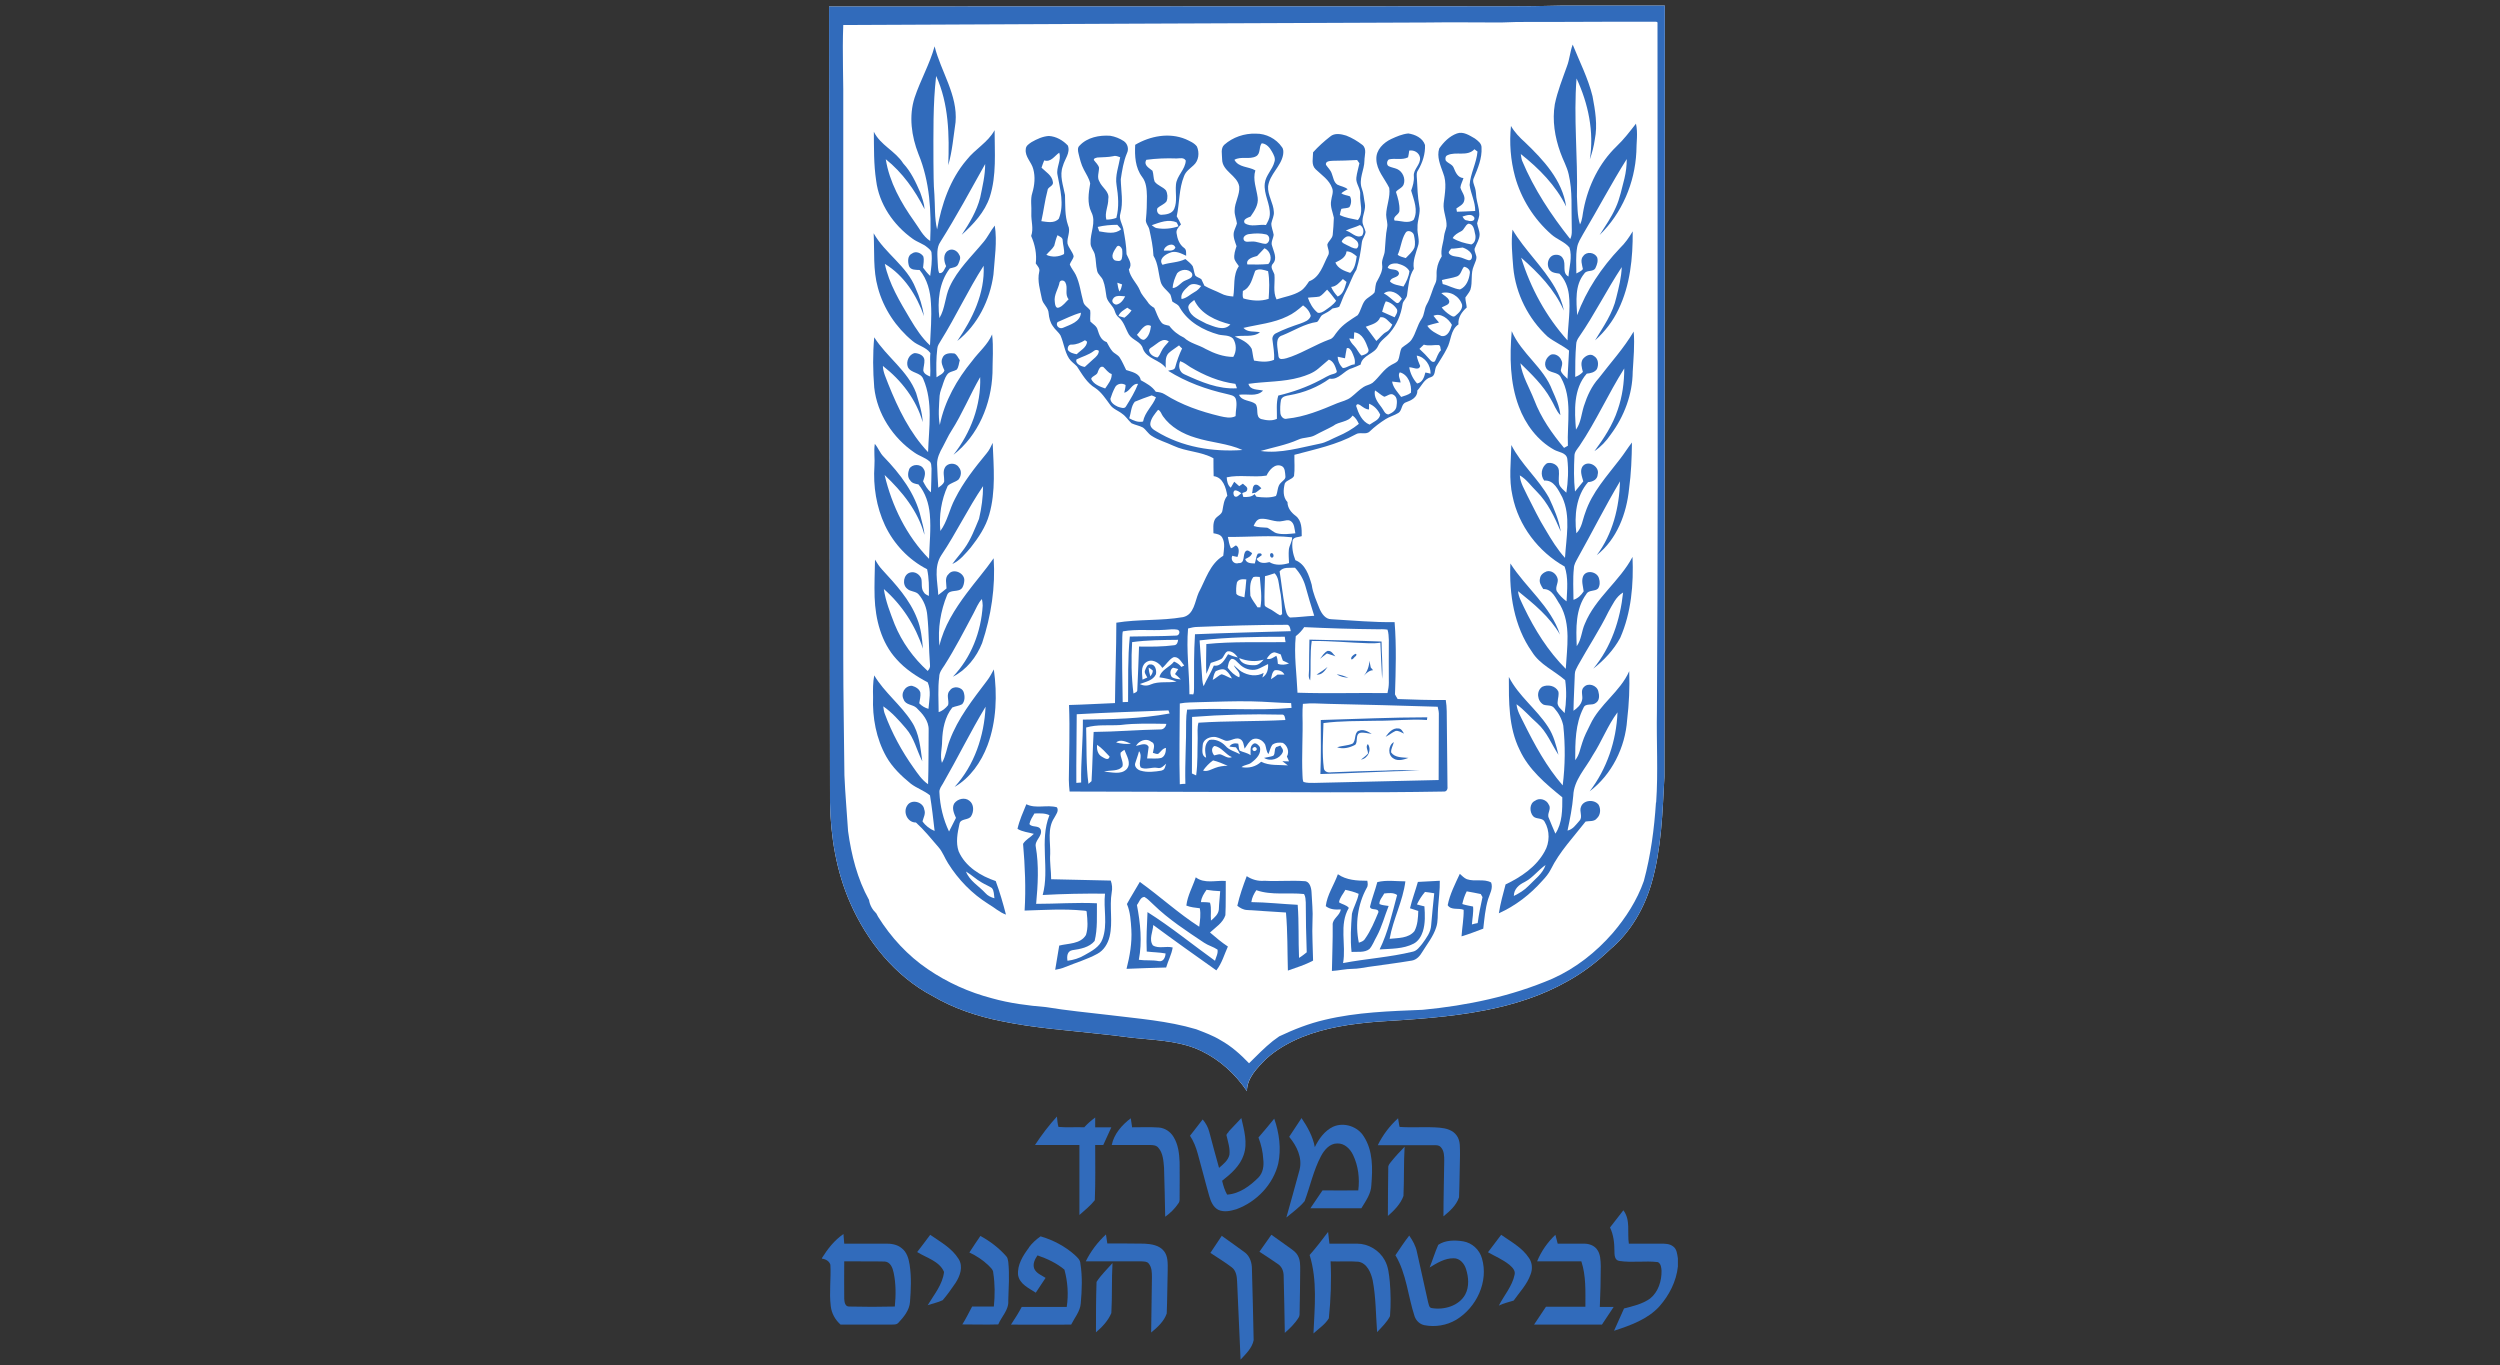 <?xml version="1.0" encoding="UTF-8"?> <svg xmlns="http://www.w3.org/2000/svg" id="Layer_1" viewBox="0 0 130 71"><rect x="0" y="0" width="130" height="71" fill="#333333" stroke="none"/><defs><style>.cls-1{fill:#fff;}.cls-2{fill:#316bbb;}</style></defs><path class="cls-1" d="M86.57,.29V1.31c-.01,13.03-.01,26.06-.02,39.09-.1,1.85-.15,3.74-.67,5.53-.38,1.31-1.09,2.54-2.13,3.42-.68,.65-1.43,1.23-2.25,1.68-1.32,.75-2.78,1.21-4.25,1.5-1.87,.37-3.77,.48-5.66,.6-1.32,.11-2.65,.3-3.89,.8-.68,.28-1.34,.65-1.88,1.15-.45,.46-.97,.97-.98,1.66-.59-.88-1.41-1.63-2.37-2.09-.97-.47-2.06-.54-3.11-.64-.65-.05-1.28-.16-1.92-.22-1.81-.21-3.63-.32-5.41-.7-1.24-.25-2.45-.66-3.54-1.3-1.95-1.03-3.4-2.84-4.28-4.84-.72-1.64-1.02-3.44-1.05-5.22-.02-13.8-.03-27.59-.05-41.39,10.71,0,21.42-.01,32.13-.01,2,0,4,.02,6.01-.04h5.32Z"></path><g><path class="cls-2" d="M81.25,.29c-2.01,.06-4.01,.03-6.01,.04-10.71,0-21.42,.01-32.13,.01,.02,13.8,.03,27.59,.05,41.39,.03,1.78,.33,3.58,1.05,5.22,.88,2,2.33,3.81,4.28,4.84,1.09,.64,2.3,1.05,3.54,1.3,1.78,.38,3.6,.49,5.41,.7,.64,.06,1.27,.17,1.92,.22,1.05,.1,2.14,.17,3.11,.64,.96,.46,1.78,1.21,2.37,2.09,0-.69,.53-1.2,.98-1.66,.54-.5,1.2-.87,1.88-1.15,1.24-.5,2.57-.69,3.89-.8,1.89-.12,3.79-.23,5.66-.6,1.47-.29,2.93-.75,4.25-1.5,.82-.45,1.57-1.03,2.25-1.68,1.04-.88,1.75-2.11,2.13-3.42,.52-1.79,.57-3.68,.67-5.53,.01-13.03,.01-26.06,.02-39.09V.29h-5.32Zm4.86,41.44c-.09,1.37-.27,2.75-.63,4.08-.35,1-.93,1.9-1.61,2.7-.87,1-1.93,1.84-3.14,2.38-2.14,.92-4.44,1.4-6.75,1.62-1.7,.07-3.42,.12-5.09,.52-.82,.19-1.61,.5-2.37,.86-.11,.08-.22,.16-.33,.24-.44,.35-.84,.77-1.24,1.16-.44-.46-.92-.89-1.48-1.2-.39-.24-.83-.4-1.27-.57-1.48-.44-3.02-.55-4.54-.74-1.09-.13-2.18-.23-3.26-.41-.95-.08-1.9-.2-2.82-.46-1.19-.31-2.32-.82-3.33-1.51-1.05-.71-1.92-1.66-2.59-2.73-.03-.06-.06-.11-.09-.17-.2-.19-.34-.43-.38-.7-.61-1.1-.92-2.34-1.09-3.58-.06-.96-.15-1.93-.19-2.9-.02-2.07-.06-4.15-.06-6.23,0-9.45,0-18.89,0-28.34,.02-1.48-.06-2.97,0-4.45,10.12-.05,20.24-.09,30.36-.13,1.28-.02,2.56,0,3.84,0,1.01-.05,2.03-.02,3.05-.03,1.64-.01,3.27-.01,4.91-.01,.07,0,.21-.02,.18,.1,.01,8.01,0,16.02,.01,24.03,0,3.91-.02,7.82-.04,11.72-.03,1.58,.07,3.17-.04,4.75Z"></path><path class="cls-2" d="M84.01,10.81c-.22,.5-.54,.95-.83,1.41,1.16-1.13,1.83-2.7,1.91-4.31,0-.49,.09-.99-.02-1.48-.32,.41-.63,.82-1.01,1.18-.9,.87-1.47,2.04-1.71,3.26-.06,.27-.06,.56-.19,.8-.15-.47-.13-.98-.16-1.46,.05-2.05-.18-4.09-.02-6.13,.61,1.3,.92,2.78,.69,4.21,.12-.34,.21-.69,.26-1.04,.15-.75,.02-1.51-.12-2.25-.23-.93-.67-1.79-1.03-2.68-.14,.37-.16,.77-.3,1.13-.23,.65-.49,1.29-.63,1.97-.14,.84,0,1.71,.29,2.51,.13,.38,.34,.73,.43,1.13,.21,.88,.13,1.8,.16,2.7,0,.23,.03,.46-.08,.67-.99-1.25-1.88-2.59-2.5-4.07-.04-.11-.05-.23-.07-.35,.95,.75,1.82,1.63,2.36,2.73-.2-1.37-1.18-2.42-2.14-3.34-.28-.25-.54-.52-.73-.85-.09,.88-.02,1.78,.21,2.63,.32,1.16,.99,2.22,1.89,3.01,.29,.26,.69,.38,.94,.68,.16,.49-.01,1.01-.05,1.51-.36-.19-.1-.65-.29-.94-.09-.19-.34-.23-.52-.16-.33,.15-.36,.71-.02,.87,.11,.05,.24,.06,.36,.08,.28,.29,.44,.68,.49,1.08,.1,.8-.05,1.6-.07,2.39-1.11-1.23-1.92-2.72-2.41-4.3,.89,.78,1.74,1.65,2.22,2.75-.08-.42-.25-.82-.46-1.19-.62-1.09-1.57-1.94-2.21-3.02-.08,.66-.01,1.32,.04,1.98,.13,1.36,.78,2.65,1.78,3.58,.35,.28,.77,.45,1.12,.73-.02,.49-.06,.98-.08,1.47-.13-.14-.31-.26-.35-.44,.03-.17,.13-.36,.03-.53-.08-.21-.32-.36-.54-.29-.24,.13-.39,.45-.25,.7,.17,.29,.63,.17,.77,.5,.61,1.08,.31,2.36,.36,3.54-.07,.04-.13,.07-.2,.11-.63-.75-1.2-1.57-1.55-2.49-.25-.64-.62-1.23-.72-1.91,.58,.57,1.18,1.14,1.58,1.86,.17,.27,.27,.6,.5,.84-.04-.46-.24-.88-.42-1.29-.44-1.19-1.61-1.91-2.11-3.08-.11,1.31-.1,2.68,.37,3.92,.34,.92,.97,1.77,1.84,2.25,.23,.13,.63,.14,.68,.47,.07,.58,.04,1.18-.05,1.76-.13-.13-.3-.25-.37-.43-.06-.24,.01-.49-.02-.74-.03-.28-.37-.44-.62-.36-.29,.2-.36,.62-.14,.9,.51-.04,.73,.49,.94,.87,.45,.99,.2,2.11,.14,3.15-.4-.44-.71-.95-1.01-1.46-.35-.56-.63-1.16-.93-1.74-.16-.35-.39-.7-.41-1.09,.35,.2,.59,.56,.88,.84,.58,.58,.93,1.34,1.25,2.08-.1-.61-.35-1.19-.61-1.75-.55-.99-1.45-1.74-1.96-2.75-.02,.88-.14,1.78,.06,2.65,.31,1.54,1.34,2.9,2.71,3.67,.2,.57,.13,1.21,.1,1.81-.2-.15-.37-.32-.51-.53-.1-.23,.13-.47,.03-.7-.08-.22-.31-.39-.55-.33-.16,.06-.33,.18-.35,.37-.06,.2,.06,.38,.17,.55,.48-.01,.65,.5,.88,.83,.57,1.01,.35,2.22,.29,3.32-.92-.92-1.62-2.04-2.18-3.21-.12-.27-.28-.53-.3-.83,.82,.66,1.65,1.34,2.18,2.26-.48-1.47-1.77-2.43-2.58-3.7-.07,1.59,.19,3.27,1.12,4.59,.41,.67,1.16,.98,1.73,1.48,.08,.57,.06,1.15-.03,1.71-.14-.18-.42-.34-.36-.61,.01-.17,.08-.35,.03-.52-.15-.3-.55-.37-.83-.24-.33,.22-.27,.74,.06,.93,.18,.07,.42,0,.56,.18,.23,.26,.4,.57,.47,.91,.11,1.03,.1,2.08-.03,3.11-.84-.97-1.46-2.11-2.03-3.26-.15-.31-.34-.61-.37-.96,.4,.29,.71,.67,1.08,.99,.5,.45,.74,1.09,1.1,1.64-.12-.5-.25-1.01-.54-1.45-.6-.93-1.53-1.6-2.04-2.6,0,1.27-.02,2.62,.56,3.79,.47,1.03,1.36,1.77,2.22,2.47,0,.64,.01,1.33-.36,1.89-.12-.27-.23-.54-.34-.81-.12-.23,.15-.47,0-.69-.11-.27-.48-.39-.72-.21-.3,.14-.29,.58-.1,.8,.16,.18,.48,.06,.6,.29,.28,.47,.27,1.09,0,1.55-.44,.8-1.23,1.33-2.03,1.71-.13,.49-.27,.99-.35,1.5,.87-.39,1.63-.98,2.26-1.69,.17-.18,.33-.37,.44-.59,.46-.93,1.18-1.68,1.81-2.49,.19-.04,.45,.02,.59-.17,.19-.17,.21-.48,.09-.7-.22-.3-.8-.26-.92,.11-.1,.23,.11,.52-.08,.72-.18,.2-.34,.45-.62,.51,.13-.6,.25-1.21,.3-1.82,.03-.81,.64-1.41,1.01-2.09,.47-.72,.77-1.54,1.29-2.24-.06,1.48-.55,2.94-1.45,4.11,1.15-.87,1.85-2.28,1.95-3.71,.1-.84,.14-1.69,.11-2.54-.47,1.07-1.54,1.72-2.03,2.78-.15,.3-.31,.61-.41,.93-.11,.31-.15,.65-.37,.92,0-.92,0-1.89,.43-2.72,.1-.27,.45-.1,.63-.25,.22-.13,.2-.41,.14-.62-.08-.31-.53-.46-.75-.21-.2,.19-.02,.47-.1,.7-.06,.23-.25,.4-.44,.53,.01-.63,.05-1.27,.07-1.91,0-.16,.09-.3,.16-.44,.52-.94,1.12-1.84,1.59-2.8,.21-.36,.38-.78,.76-1-.15,1.42-.62,2.85-1.55,3.96,.56-.44,1.06-.97,1.4-1.6,.58-1.32,.7-2.79,.64-4.21-.67,1.27-1.93,2.13-2.48,3.48-.17,.37-.17,.81-.42,1.16-.04-.92-.07-1.94,.5-2.71,.12-.23,.45-.12,.61-.29,.1-.15,.1-.35,.05-.51-.08-.36-.67-.49-.83-.12-.1,.25,0,.52,.03,.78-.13,.2-.3,.37-.53,.44,0-.54-.04-1.09,.02-1.63,0-.2,.11-.37,.2-.54,.74-1.32,1.42-2.68,2.2-3.99-.04,1.36-.38,2.74-1.21,3.84,1.05-.83,1.55-2.16,1.68-3.45,.11-.8,.14-1.6,.15-2.41-.22,.28-.4,.58-.62,.86-.68,.89-1.46,1.73-1.81,2.8-.14,.36-.17,.78-.46,1.06-.11-.91-.02-1.94,.61-2.66,.24-.01,.49-.14,.5-.4,.11-.39-.44-.74-.74-.47-.23,.22-.08,.57-.01,.83-.14,.18-.28,.35-.43,.53-.07-.62-.06-1.24-.03-1.86,0-.2,.15-.35,.26-.51,.87-1.29,1.5-2.72,2.33-4.03,0,.73-.1,1.46-.34,2.15-.26,.79-.72,1.49-1.21,2.15,.34-.23,.62-.53,.85-.87,.7-.94,1.13-2.09,1.14-3.26,.04-.7,.11-1.4,.05-2.09-.51,.87-1.2,1.62-1.81,2.42-.38,.42-.61,.93-.78,1.46-.13,.41-.15,.86-.41,1.22-.08-.98-.14-2.12,.56-2.91,.19-.02,.41-.06,.53-.24,.1-.23,.08-.54-.16-.68-.19-.15-.45,0-.58,.17-.12,.2-.05,.44,.01,.66-.11,.12-.25,.21-.4,.26,0-.56,0-1.13,.05-1.69,0-.14,.07-.28,.15-.39,.81-1.17,1.44-2.45,2.22-3.63-.02,.53-.15,1.05-.28,1.57-.18,.83-.68,1.53-1.11,2.24,.51-.45,.93-1,1.22-1.61,.61-1.26,.75-2.68,.74-4.06-.19,.32-.4,.62-.66,.87-.96,1.01-1.75,2.19-2.23,3.49-.04-.72-.13-1.56,.37-2.16,.13-.22,.49-.06,.59-.31,.08-.17,.14-.36,.08-.54-.13-.25-.53-.32-.71-.08-.19,.19-.07,.47-.03,.69-.08,.12-.23,.16-.34,.23,0-.45-.04-.91,.04-1.36,.04-.25,.19-.47,.31-.69,.77-1.29,1.47-2.63,2.27-3.9,0,.34-.04,.68-.12,1.01-.14,.51-.23,1.04-.46,1.53Zm-4.52,35.25c-.22,.23-.49,.39-.77,.53,0-.36,.27-.59,.57-.73,.42-.22,.7-.62,1.08-.88-.15,.46-.56,.74-.88,1.08Z"></path><path class="cls-2" d="M51.79,45.82c-.8-.27-1.59-.75-1.94-1.55-.16-.46-.06-.96,.04-1.42,.05-.31,.47-.18,.61-.41,.15-.24,.15-.62-.09-.8-.24-.2-.62-.1-.79,.14-.14,.24-.01,.52,.09,.75-.12,.24-.24,.48-.36,.71-.3-.63-.47-1.33-.5-2.03-.02-.18,.1-.32,.18-.46,.76-1.32,1.43-2.69,2.22-4-.07,1.52-.58,3.04-1.61,4.17,.81-.47,1.38-1.29,1.71-2.16,.47-1.25,.51-2.64,.33-3.95-.11,.2-.21,.4-.35,.58-.74,.98-1.52,1.96-1.95,3.12-.15,.38-.19,.8-.4,1.16-.11-.38,.01-.76,.01-1.13,.02-.62,.14-1.26,.53-1.75,.16-.07,.35-.08,.51-.17,.15-.16,.15-.42,.08-.63-.1-.28-.55-.35-.72-.08-.21,.21-.02,.52-.09,.76-.13,.16-.29,.3-.49,.36,0-.61-.05-1.23,.03-1.84,0-.22,.15-.41,.27-.59,.56-.88,1.03-1.8,1.52-2.72,.13-.24,.23-.52,.43-.73,.02,.11,.04,.23,.04,.34-.08,1.36-.6,2.71-1.55,3.7,.71-.36,1.23-1.02,1.52-1.75,.47-1.41,.7-2.92,.6-4.41-.44,.63-.95,1.21-1.41,1.83-.61,.82-1.18,1.71-1.41,2.72-.09-.9,.06-1.81,.4-2.64,.13-.33,.61-.1,.79-.38,.06-.1,.09-.22,.1-.33,.07-.41-.55-.71-.81-.38-.22,.19-.11,.5-.11,.75-.14,.12-.29,.23-.43,.34-.03-.68-.25-1.45,.16-2.07,.78-1.16,1.38-2.43,2.17-3.59,0,.57-.08,1.14-.21,1.7-.22,.52-.42,1.07-.76,1.54-.2,.28-.43,.53-.63,.81,.4-.18,.68-.54,.96-.86,.4-.51,.78-1.07,.96-1.71,.35-1.21,.23-2.49,.18-3.73-.09,.19-.18,.39-.32,.55-.61,.74-1.21,1.5-1.64,2.36-.29,.54-.39,1.17-.76,1.67-.08-.8,.05-1.61,.38-2.34,.15-.16,.39-.19,.56-.33,.15-.18,.18-.46,.02-.64-.15-.25-.58-.25-.72,.01-.13,.22-.03,.48-.04,.72-.04,.16-.19,.24-.31,.33-.02-.4-.05-.81-.06-1.21-.01-.33,.14-.64,.3-.92,.15-.27,.27-.56,.44-.82,.57-.89,.97-1.88,1.5-2.8,.05,1.46-.49,2.9-1.39,4.04,1.29-1,1.97-2.64,2.03-4.25,0-.67,.06-1.34-.02-2.01-.23,.54-.69,.91-1.03,1.37-.8,.97-1.44,2.1-1.69,3.34-.09-.5-.04-1.01-.01-1.52,.02-.23,.13-.44,.19-.66,.07-.19,.13-.4,.29-.53,.13-.08,.28-.09,.41-.17,.11-.14,.11-.33,.16-.49-.09-.12-.14-.28-.28-.35-.22-.03-.53-.02-.62,.23-.11,.22,.01,.44,.1,.65-.05,.19-.27,.25-.41,.36-.02-.5-.02-1,.04-1.49,.01-.15,.1-.28,.18-.41,.79-1.27,1.42-2.64,2.23-3.9,.07,1.43-.58,2.76-1.37,3.91,1.06-.83,1.7-2.13,1.88-3.45,.06-.85,.2-1.7,.07-2.55-.22,.27-.36,.59-.59,.86-.62,.75-1.35,1.43-1.76,2.33-.24,.52-.23,1.13-.53,1.62-.11-.88-.02-1.85,.54-2.58,.15-.05,.37-.05,.44-.23,.06-.15,.16-.33,.05-.48-.1-.22-.37-.36-.59-.21-.26,.17-.21,.55-.09,.8-.09,.14-.15,.4-.36,.36-.08-.18-.06-.39-.08-.58-.01-.35-.07-.74,.14-1.04,.83-1.32,1.57-2.69,2.33-4.05,0,.59-.14,1.17-.26,1.75-.18,.7-.56,1.33-.96,1.93,.61-.55,1.2-1.18,1.46-1.97,.36-1.12,.25-2.32,.25-3.47-.34,.63-1.01,.98-1.45,1.54-.87,1.02-1.31,2.32-1.54,3.62-.14-.59-.1-1.21-.14-1.81-.05-.56-.04-1.13-.05-1.69,0-1.5-.03-3,.14-4.48,.66,1.45,.69,3.08,.63,4.64,.21-.73,.27-1.49,.38-2.24,.12-1.41-.76-2.62-1.09-3.94-.25,.92-.74,1.76-1.04,2.67-.31,.96-.16,2.01,.2,2.93,.59,1.43,.68,3,.61,4.52-.38-.24-.57-.67-.83-1.02-.69-.97-1.29-2.04-1.48-3.23,.87,.69,1.52,1.62,2.02,2.6-.02-.3-.13-.59-.23-.88-.23-.53-.48-1.07-.88-1.5-.41-.65-1.19-.95-1.53-1.65,.01,.84-.01,1.69,.12,2.54,.15,1.22,.9,2.31,1.89,3.02,.24,.18,.55,.26,.78,.46,.09,.08,.21,.16,.21,.29,.04,.4-.02,.8-.07,1.19-.14-.13-.26-.28-.37-.43,.01-.19,.07-.4,.01-.59-.12-.18-.39-.29-.58-.15-.25,.11-.23,.44-.16,.66,.09,.21,.35,.19,.55,.2,.4,.48,.56,1.11,.59,1.73,.05,.73-.02,1.46-.05,2.19-.42-.39-.74-.88-1.03-1.37-.54-.91-1.1-1.83-1.32-2.87,1,.6,1.66,1.64,2.04,2.72-.08-.5-.23-1-.44-1.46-.45-1.15-1.59-1.8-2.18-2.85,.05,.95-.04,1.91,.22,2.83,.29,1.08,.94,2.06,1.8,2.77,.29,.25,.7,.31,.93,.63-.04,.41,.02,.82-.01,1.22-.15-.06-.33-.14-.36-.32,.01-.18,.07-.35,.06-.54-.02-.24-.29-.35-.5-.36-.31,.06-.47,.45-.36,.73,.16,.33,.67,.26,.8,.62,.52,1.2,.29,2.54,.25,3.8-.95-1-1.56-2.27-2.07-3.54-.11-.31-.27-.6-.28-.94,.96,.74,1.74,1.75,2.07,2.92-.02-.52-.2-1.01-.34-1.51-.43-1.16-1.53-1.87-2.18-2.9-.08,.87-.07,1.74,0,2.61,.15,1.37,.97,2.62,2.1,3.39,.24,.17,.54,.25,.76,.44,.13,.09,.1,.26,.12,.39,0,.41-.02,.82-.03,1.23-.19-.15-.3-.36-.41-.57,.07-.21,.17-.46,.02-.66-.15-.26-.6-.25-.74,.02-.07,.19-.1,.43,.05,.59,.09,.15,.27,.18,.43,.21,.36,.43,.54,.99,.59,1.55,.07,.77-.02,1.54-.04,2.32-1.17-1.19-1.93-2.75-2.31-4.36,.91,.86,1.74,1.88,2.07,3.11-.01-.31-.12-.61-.19-.92-.28-1.22-1.07-2.25-1.93-3.14-.2-.2-.28-.46-.46-.67-.06,.38,.01,.77-.02,1.15-.07,1.05,.1,2.13,.55,3.09,.46,.97,1.23,1.79,2.19,2.28,.1,.46,.1,.93,.09,1.39-.09-.05-.21-.09-.26-.19-.16-.2-.08-.47-.13-.7-.08-.23-.33-.4-.58-.33-.35,.09-.43,.63-.16,.84,.17,.17,.45,.12,.6,.3,.26,.3,.42,.7,.45,1.1,.09,.85,.07,1.71,.14,2.57,.02,.12-.04,.22-.12,.31-.74-.67-1.34-1.5-1.72-2.43-.23-.6-.47-1.2-.56-1.83,.94,.82,1.65,1.91,2.03,3.1-.04-.53-.1-1.07-.3-1.56-.38-.99-1.11-1.78-1.82-2.55-.15-.16-.26-.34-.37-.52-.01,.65-.04,1.3-.02,1.95,.04,1.15,.34,2.36,1.14,3.23,.45,.51,1.03,.89,1.62,1.2,.19,.43,.08,.92,.04,1.38-.18-.05-.35-.15-.48-.29,.03-.18,.08-.36,.06-.55-.05-.2-.26-.31-.44-.36-.36-.01-.6,.4-.43,.71,.1,.3,.47,.25,.67,.44,.31,.3,.64,.67,.63,1.14-.01,.94,0,1.89-.03,2.83-.32-.22-.53-.54-.75-.85-.62-.87-1.13-1.81-1.5-2.81-.05-.12-.06-.26-.08-.39,.45,.31,.82,.73,1.18,1.15,.43,.49,.56,1.14,.85,1.71-.1-.7-.15-1.46-.56-2.07-.56-.87-1.41-1.51-1.94-2.4-.07,.37-.07,.75-.06,1.13-.04,1.06,.16,2.16,.69,3.1,.31,.55,.78,1,1.27,1.4,.31,.24,.7,.36,1,.61,.1,.61,.17,1.23,.24,1.85-.25-.1-.48-.28-.63-.5,.05-.2,.18-.4,.09-.62-.05-.39-.66-.56-.88-.21-.24,.35,.01,.9,.45,.89,.43,.39,.79,.84,1.17,1.28,.22,.25,.32,.56,.5,.84,.53,.85,1.25,1.59,2.1,2.12,.31,.18,.57,.43,.91,.55-.15-.58-.32-1.17-.53-1.74Zm-.55,.62c-.34-.37-.82-.63-1.01-1.12,.29,.17,.53,.41,.82,.57,.18,.11,.37,.18,.53,.29,.12,.15,.1,.35,.13,.53-.18-.05-.35-.13-.47-.27Z"></path><path class="cls-2" d="M76.94,12.21c0-.21-.1-.4-.13-.6,.04-.17,.13-.34,.11-.52-.01-.28-.11-.54-.15-.82-.02-.17-.02-.34-.07-.5-.05-.17-.15-.35-.06-.52,.21-.5,.43-1.02,.4-1.57,.01-.22-.19-.36-.35-.48-.28-.16-.6-.38-.93-.26-.39,.14-.69,.45-.92,.78-.14,.43,.06,.87,.2,1.27,.21,.51,.09,1.07,.03,1.59-.04,.41,.17,.78,.15,1.18-.03,.18-.11,.34-.13,.52-.03,.35-.19,.69-.12,1.05-.12,.2-.22,.42-.25,.66-.05,.24,.03,.51-.08,.74-.18,.36-.25,.76-.45,1.1-.14,.24-.11,.53-.27,.76-.23,.33-.29,.73-.51,1.06-.13,.2-.35,.29-.52,.44-.12,.21-.09,.47-.21,.68-.09,.1-.22,.14-.32,.2-.41,.22-.64,.65-.99,.94-.14,.1-.32,.12-.46,.21-.24,.15-.43,.36-.65,.53-.21,.17-.48,.22-.73,.32-.83,.35-1.69,.71-2.6,.8-.18,.06-.33-.11-.35-.28-.02-.23-.01-.47,.03-.69,.06-.2,.29-.22,.45-.25,.75-.13,1.47-.42,2.08-.86,.49,.08,.74-.43,1.16-.54,.15-.06,.31-.12,.45-.19,.09-.51,.73-.54,.91-.97,.13-.31,.44-.45,.63-.71,.35-.41,.56-.92,.64-1.45,.02-.2,.23-.31,.24-.51,.07-.46,.09-.94,.35-1.34-.07-.41,.1-.79,.21-1.17,.12-.32-.05-.65-.02-.97-.02-.39,.18-.77,.09-1.15-.08-.46-.1-.92-.12-1.38-.01-.16-.04-.33,.06-.46,.23-.39,.38-.85,.36-1.31-.12-.37-.52-.55-.87-.6-.31,.03-.61,.16-.89,.29-.4,.19-.79,.56-.77,1.05,.01,.57,.43,1,.67,1.49,.07,.47-.15,.93-.16,1.4,0,.22,.1,.44,.05,.66-.08,.39-.08,.8-.12,1.2-.01,.25-.18,.47-.14,.73,.05,.3-.11,.58-.25,.84-.12,.18-.09,.4-.14,.6-.14,.19-.38,.26-.52,.45-.16,.23-.2,.52-.36,.74-.37,.24-.76,.47-1.04,.83-.14,.15-.22,.39-.45,.44-.67,.25-1.28,.63-1.95,.88-.17,.06-.35,.13-.53,.13-.2-.01-.14-.25-.18-.39-.03-.28-.14-.74,.23-.84,.6-.24,1.16-.61,1.81-.7,.13-.11,.15-.3,.3-.38,.17-.09,.35-.18,.5-.32,.11-.03,.24-.03,.35-.09,.12-.25,.2-.53,.34-.78,.2-.37,.32-.78,.55-1.14,.15-.47,.23-.96,.29-1.45,.03-.18,.17-.33,.19-.52-.04-.2-.18-.38-.16-.59,.01-.3,.18-.59,.12-.89-.05-.25-.06-.52-.15-.76-.19-.5,.13-.98,.13-1.47,0-.27,.14-.6-.1-.81-.26-.2-.54-.37-.85-.49-.26-.08-.6-.15-.83,.05-.32,.25-.62,.52-.89,.82,0,.29-.11,.65,.13,.88,.31,.3,.71,.55,.86,.98,.09,.22-.03,.44-.05,.65-.06,.31,.08,.59,.14,.89-.01,.3-.03,.6-.06,.9-.03,.2-.23,.32-.28,.5,.01,.19,.15,.4,.03,.58-.25,.48-.41,1.12-.98,1.33-.12,.18-.25,.38-.44,.5-.38,.24-.83,.3-1.25,.44-.2-.4-.07-.86-.11-1.29-.05-.19-.26-.39-.07-.58,.23-.27,.03-.61-.05-.91-.08-.2,.06-.38,.08-.58-.03-.2-.13-.4-.12-.6,.04-.2,.15-.39,.13-.59-.02-.46-.33-.87-.3-1.33,.08-.63,.67-1.03,.78-1.64,.02-.13,.03-.29-.06-.4-.3-.44-.83-.71-1.36-.7-.59-.02-1.19,.18-1.64,.58-.2,.19-.11,.5-.11,.75,0,.63,.79,.83,.89,1.42,.04,.43-.24,.82-.24,1.25-.01,.23,.09,.44,.12,.67-.04,.15-.12,.29-.16,.45-.05,.25,.06,.5,.14,.73-.07,.22-.15,.44-.11,.67,.05,.14,.15,.25,.23,.37-.32,.47-.2,1.06-.29,1.58-.22-.02-.44-.05-.64-.16-.28-.14-.58-.24-.86-.4-.06-.11-.1-.23-.16-.34-.1-.08-.24-.1-.32-.2-.06-.15-.07-.32-.13-.48-.1-.15-.25-.25-.38-.37-.37,.19-.8,.17-1.19,.3-.22-.29,.13-.53,.37-.62,.3-.14,.6,.03,.86,.15-.01-.14,.03-.32-.11-.41-.25-.18-.35-.48-.39-.77-.03-.18,.12-.32,.23-.45-.06-.14-.14-.28-.22-.42,.15-.7,.11-1.43,.38-2.09,.09-.25,.31-.39,.49-.56,.28-.24,.32-.66,.18-.98-.14-.19-.37-.28-.58-.38-.86-.36-1.85-.17-2.63,.29-.03,.58,0,1.19,.36,1.67,.22,.28,.24,.65,.25,1,0,.4-.01,.8-.05,1.19-.04,.2,.12,.35,.17,.52,.1,.46,.2,.92,.22,1.39,.25,.41,.25,.89,.37,1.34,.07,.29,.34,.45,.51,.68,.05,.12,.06,.24,.1,.36,.13,.1,.32,.15,.39,.32,.43,.74,1.22,1.18,2.02,1.4,.24,.06,.55,.01,.75,.21,.18,.28,.19,.66,.01,.95-.51,0-.99-.18-1.43-.41-.37-.22-.81-.29-1.13-.59-.3-.14-.57-.35-.77-.62-.15-.04-.33-.05-.42-.19-.17-.22-.24-.49-.36-.74-.14-.08-.27-.18-.35-.32-.13-.19-.31-.36-.39-.58-.16-.39-.51-.67-.58-1.1,.21-.27-.02-.54-.12-.79-.01-.45-.09-.89-.17-1.33-.06-.26-.24-.51-.15-.79,.16-.58,.03-1.19,.02-1.78,.07-.46,.14-.92,.32-1.35,.11-.22,.04-.49-.16-.63-.21-.14-.46-.24-.71-.28-.56-.04-1.19,.08-1.59,.51-.12,.1-.09,.27-.06,.4,.07,.29,.14,.59,.28,.85,.12,.24,.28,.46,.33,.72-.08,.49-.17,1.02,.06,1.49,.27,.52-.07,1.08-.04,1.63,0,.21,.17,.37,.22,.57,.07,.28,.05,.57,.12,.85,.04,.2,.24,.31,.31,.5,.11,.28,.13,.58,.18,.87,.07,.29,.35,.45,.43,.73,.04,.13,.1,.25,.21,.33,.27,.23,.35,.59,.52,.88,.19,.31,.64,.37,.73,.74,.2,.54,.88,.57,1.19,1,0-.25-.05-.56,.15-.77,.16-.15,.36-.26,.54-.4,.05,.06,.1,.11,.16,.16-.15,.31-.27,.64-.36,.98-.04,.16-.25,.13-.37,.18,.94,.59,1.99,.97,3.06,1.21,.17,.05,.39,.06,.46,.25,.09,.29-.01,.6-.01,.9-.26,.13-.54,.06-.81,0-1-.24-2-.58-2.88-1.14-.14-.09-.3-.11-.46-.13-.19-.28-.49-.44-.78-.6-.06-.37-.47-.43-.76-.53-.11-.22-.2-.44-.33-.64-.09-.15-.28-.21-.39-.34-.12-.14-.2-.31-.29-.47-.29-.09-.39-.37-.47-.63-.05-.21-.24-.3-.38-.44-.03-.19,.02-.39-.01-.58-.11-.16-.32-.25-.36-.45-.13-.47-.18-.96-.39-1.4-.09-.18-.23-.34-.31-.53,.04-.16,.18-.28,.2-.44-.06-.24-.26-.42-.32-.66-.04-.31,.18-.63,.03-.94-.18-.51-.14-1.05-.16-1.58-.09-.5-.3-1.01-.11-1.51,.09-.35,.4-.68,.26-1.06-.25-.27-.61-.48-.99-.5-.32,.02-.62,.16-.9,.32-.13,.09-.3,.19-.3,.37-.05,.39,.3,.67,.39,1.03,.11,.4,.07,.84-.05,1.24-.11,.34-.03,.7-.05,1.06-.02,.4,.13,.79-.01,1.18,.2,.45,.3,.94,.24,1.43,.09,.13,.23,.26,.18,.43-.11,.48,.05,.95,.14,1.42,.05,.27,.34,.44,.35,.74,.02,.23,.08,.48,.22,.67,.11,.18,.3,.31,.4,.49,.17,.39,.21,.83,.44,1.19,.11,.17,.28,.27,.41,.41,.27,.41,.52,.87,.96,1.13,.32,.22,.53,.55,.76,.86,.15,.23,.43,.31,.64,.48,.19,.13,.31,.34,.48,.49,.19,.09,.4,.12,.59,.22,.17,.12,.27,.32,.45,.43,.35,.23,.76,.34,1.14,.52,.66,.31,1.43,.29,2.08,.65,0,.31,0,.62,.01,.93,.49,.06,.64,.6,.71,1.02-.18,.21-.2,.49-.25,.75-.02,.23-.28,.29-.39,.47-.12,.22-.08,.49-.08,.73,.17,.03,.37,.06,.46,.23,.16,.29,.08,.63,.05,.94-.7,.42-.92,1.25-1.28,1.92-.2,.45-.23,1.14-.81,1.27-1.15,.2-2.32,.1-3.47,.29,0,1.39-.06,2.78-.07,4.18-.79,.03-1.59,.08-2.39,.1,.05,1.3,0,2.59-.01,3.89,0,.2,.02,.41,.04,.61,2.56,.01,5.12,.01,7.67,.02,3.93,.01,7.87,.05,11.8-.02,.13,.01,.2-.13,.18-.24-.01-1.31-.03-2.63-.04-3.94,0-.19-.02-.39-.05-.58-.84,.01-1.67-.02-2.5-.05-.05-.08-.1-.16-.14-.24,.04-1.25,.08-2.51-.02-3.76-1.1,.02-2.19-.09-3.29-.15-.31,0-.5-.29-.61-.54-.16-.41-.35-.81-.41-1.25-.14-.49-.33-1.08-.85-1.28-.13-.33-.2-.69-.14-1.05,.08-.17,.31-.14,.47-.2,0-.37,.01-.81-.32-1.06-.23-.17-.42-.41-.42-.71-.25-.26-.22-.65-.14-.97,.1-.19,.38-.2,.48-.39,.05-.37,.01-.73,.02-1.1,1.08-.29,2.2-.52,3.18-1.06,.22-.15,.53,.04,.73-.15,.26-.25,.54-.46,.84-.65,.21-.13,.45-.19,.66-.32,.2-.13,.14-.47,.39-.55,.28-.1,.61-.26,.59-.61,.23-.25,.36-.61,.71-.7,.24-.07,.18-.37,.27-.55,.19-.31,.39-.6,.55-.92,.24-.41,.18-.98,.61-1.27-.03-.36,.17-.65,.43-.88-.01-.17-.07-.34-.07-.52,.08-.13,.2-.25,.26-.4,.13-.4,0-.85,.18-1.25,.06-.18,.19-.37,.11-.56-.03-.13-.12-.27-.04-.4,.08-.21,.22-.41,.23-.65Zm-16.42,.82c.03-.27,.51-.46,.6-.15-.11,.23-.4,.13-.6,.15Zm-.91-4.72c.52-.07,1.04-.09,1.57-.07,.16,0,.38-.07,.48,.11-.02,.47-.47,.78-.51,1.25-.04,.42,.08,.86-.09,1.26-.11,.26-.43,.3-.67,.31-.18,0-.27-.2-.2-.35,.14-.13,.35-.19,.47-.35,.07-.18,.06-.4-.03-.57-.16-.19-.44-.25-.59-.46-.07-.18-.05-.38-.11-.56-.18-.15-.48-.29-.32-.57Zm.53,3.55c-.1-.02-.17-.1-.25-.15,.41-.14,.88-.34,1.3-.14,.03,.05,.07,.15,.09,.2-.37,.12-.76,.16-1.14,.09Zm.84,3.12c.01-.27,.11-.53,.23-.77,.19-.22,.6-.25,.77,0,.1,.23-.18,.3-.33,.37-.25,.09-.39,.38-.67,.4Zm.46,.57c-.07-.29,.18-.5,.37-.68,.18-.17,.44-.09,.65,0-.09,.13-.21,.25-.35,.32-.22,.12-.41,.32-.67,.36Zm1.29,1.28c-.34-.19-.8-.34-.92-.76-.09-.22,.15-.35,.29-.47,.34,.74,1.14,1.08,1.88,1.27-.33,.38-.86,.1-1.25-.04Zm-4.38-3.87c.02,.16,.02,.34-.02,.5-.05,.16-.24,.11-.36,.08-.27-.19-.03-.51,.1-.71,.1-.13,.24,.03,.28,.13Zm0,1.83c-.03,.13-.05,.26-.14,.37-.06-.15-.09-.3-.11-.46,.08,.03,.17,.06,.25,.09Zm-1.47-6.47c-.01-.1,.12-.11,.19-.13,.28-.02,.55-.01,.83-.07,.12-.04,.24,.02,.35,.06-.08,.48-.27,.95-.19,1.44,.09,.56,.14,1.15-.01,1.71-.16,.06-.34,.09-.52,.09-.1-.36,.11-.71,.1-1.07,.08-.39-.33-.59-.46-.91-.14-.22-.02-.48-.02-.72-.04-.16-.18-.27-.27-.4Zm.28,3.71c-.02-.06-.06-.17-.08-.23,.34-.08,.68-.11,1.02-.11,.07,.08,.14,.15,.2,.23-.32,.28-.76,.17-1.14,.11Zm.71,3.52c.12-.23,.43-.15,.64-.14-.1,.19-.24,.4-.47,.43-.13-.02-.26-.15-.17-.29Zm.6,.97c-.1-.03-.21-.06-.31-.09,.08-.21,.28-.31,.46-.43,.06,.04,.16,.11,.22,.14-.1,.15-.23,.27-.37,.38Zm1.02,1.15c-.17,.01-.26-.15-.37-.26,.19-.19,.4-.64,.73-.46-.03,.26-.11,.58-.36,.72Zm.9,.6c-.06,.11-.1,.24-.2,.32-.2-.03-.41-.16-.44-.37,.01-.12,.14-.15,.22-.22,.24-.15,.5-.47,.81-.24-.14,.16-.3,.31-.39,.51Zm14.79-9.92c-.04-.1-.02-.24,.09-.28,.44-.21,1.03,.09,1.4-.31,.05,.04,.11,.08,.16,.12-.05,.6-.37,1.14-.41,1.74,.06,.46,.3,.88,.29,1.35-.32,.02-.63,.03-.95,.04-.01-.05-.02-.11-.03-.17,.15-.11,.37-.2,.41-.41,.07-.25-.14-.45-.2-.68,.02-.17,.11-.32,.16-.49-.3-.02-.41-.3-.51-.54-.07-.18-.29-.22-.41-.37Zm1.49,2.97c.03,.22-.25,.19-.39,.14-.12,0-.18-.11-.23-.2,.2-.06,.49-.18,.62,.06Zm-3.12,1.55c-.09,.22-.29,.38-.45,.55-.14-.05-.3-.07-.42-.17,.17-.37,.19-.79,.4-1.13,.1-.2,.39-.08,.44,.09,.05,.22,.09,.45,.03,.66Zm-1.34-4.23c-.12-.07-.1-.27,.01-.35,.32-.08,.69,.05,1-.11,.03-.11,.04-.23,.06-.35,.25-.04,.51,.1,.56,.36,.05,.37-.36,.61-.32,.97,.02,.26-.05,.51-.14,.75,.14,.49,.38,1.03,.13,1.52-.28,.22-.67,.04-.99,.04-.12-.23,.25-.3,.25-.52,.02-.34-.08-.66-.18-.97,.1-.15,.33-.2,.4-.39,.11-.3-.05-.67-.34-.8-.14-.06-.3-.08-.44-.15Zm.44,5.06c.24,.06,.51,.16,.64,.4-.03,.28-.16,.56-.31,.8-.24-.07-.52-.08-.7-.26,.04-.25,.44-.17,.47-.43-.07-.28-.43-.13-.59-.29,.06-.21,.31-.23,.49-.22Zm.25,1.84c-.09,.07-.15,.29-.3,.2-.22-.16-.4-.36-.64-.48,.31-.25,.75-.02,.94,.28Zm-.84,.13c.24,.04,.45,.21,.58,.41,.06,.15-.05,.29-.12,.42-.22-.09-.43-.2-.65-.29,.06-.18,.1-.37,.19-.54Zm-.29,.83c.27-.06,.44,.24,.63,.38-.07,.15-.15,.3-.31,.38-.21,.11-.34,.32-.52,.47-.18-.25-.37-.49-.55-.74,.28-.11,.63-.17,.75-.49Zm-1.37,1.12c.01-.11,.01-.22,.02-.34,.44,.05,.6,.51,.73,.86,.09,.21-.2,.31-.35,.35-.16-.14-.23-.35-.38-.5-.11-.11-.21-.24-.26-.39,.06,.01,.18,.02,.24,.02Zm-.46,1.01c.03-.17,.05-.35,.09-.52,.11-.06,.21,.08,.26,.17,.09,.2,.21,.43,.15,.67-.22,0-.39,.18-.61,.19-.16-.15-.26-.36-.27-.59,.12,.03,.25,.05,.38,.08Zm-2.34,.99c.34-.1,.68-.22,.95-.45,.19-.16,.37-.32,.55-.47,.24,.08,.33,.34,.4,.56,.06,.13-.09,.16-.18,.19-.25,.06-.45,.21-.68,.32-.68,.36-1.42,.62-2.17,.8-.12,.4-.06,.81-.07,1.21-.26,.12-.55,.08-.82,.01-.33-.12-.1-.57-.3-.79-.27-.2-.7-.13-.85-.47,.41-.07,.92,.13,1.25-.22-.28-.07-.67-.01-.76-.35,.89-.13,1.81-.09,2.68-.34Zm2.61-5.43c-.3-.1-.64-.22-.77-.54,.25-.12,.55-.26,.58-.58,.21,0,.38,.13,.53,.26-.05,.3-.09,.64-.34,.86Zm.34-1.27c-.19,.02-.35-.11-.52-.18-.09-.06-.23-.08-.26-.2,.06-.09,.14-.18,.24-.23,.19-.08,.37,.07,.51,.19,.12,.09,.17,.31,.03,.42Zm.28-.67c-.3,.18-.56-.2-.85-.26,.24-.12,.5-.17,.74-.29,.19,.11,.23,.37,.11,.55Zm-1.58-3.23c-.06-.18-.2-.3-.3-.45-.04-.2,.22-.2,.36-.21,.42,0,.84-.02,1.26-.04,.03,.04,.09,.13,.12,.17-.05,.25-.13,.49-.16,.75-.04,.31,.24,.57,.2,.89-.03,.43,.2,.94-.12,1.31-.32-.07-.65-.11-.94-.26,.02-.1,.04-.22,.08-.32,.14-.04,.3-.02,.42-.09,.1-.16,.12-.39,.03-.56-.15-.06-.32-.06-.45-.16,.1-.09,.22-.15,.33-.21-.15-.13-.36-.15-.54-.24-.19-.13-.21-.38-.29-.58Zm.58,5.49s.14,.11,.19,.15c-.09,.28-.15,.63-.46,.76-.14-.15-.26-.31-.34-.5,.27-.02,.43-.23,.61-.41Zm-1.22,.91c.16-.08,.27-.24,.4-.36,.17,.18,.32,.38,.47,.58-.15,.22-.38,.36-.59,.51-.11,.07-.24,.15-.37,.11-.25-.2-.41-.49-.51-.78,.2-.03,.4-.02,.6-.06Zm-3.34-1.34c.2-.14,.46-.04,.67,.02,.09,.47,.06,.96,.03,1.44-.42,.14-.89,.1-1.31-.02-.07-.12-.03-.26-.03-.39,.42-.19,.49-.67,.64-1.05Zm-.3-1.91c.28-.04,.59-.05,.87,.02,.23,.07,.21,.42-.01,.49-.25,0-.48-.14-.73-.12-.14-.01-.31,.06-.41-.06-.11-.18,.11-.32,.28-.33Zm.98,1.56c-.36,.03-.72,.03-1.09,.02-.08-.29,.3-.38,.51-.44,.13-.13,.25-.27,.38-.4,.31,.12,.44,.58,.2,.82Zm-1.76-5.42c.34-.2,.77,0,1.12-.18,.26-.14,.14-.49,.3-.68,.25,.02,.42,.23,.53,.43,.09,.16,.2,.35,.13,.54-.1,.4-.45,.69-.5,1.11-.07,.57,.3,1.08,.26,1.65-.01,.19-.11,.36-.2,.52-.37-.05-.79,.13-1.11-.1-.11-.2,.17-.28,.31-.34,.2-.29,.42-.61,.37-.98-.06-.47-.27-.94-.12-1.42-.36-.21-.87-.14-1.09-.55Zm.02,9.19c.43-.1,.93,.07,1.31-.22-.29-.07-.65,.02-.86-.23,.76-.18,1.57-.25,2.28-.6,.31-.14,.57-.35,.82-.57,.19,.13,.35,.32,.4,.55-.08,.24-.33,.31-.53,.39-.44,.15-.87,.3-1.28,.51-.13,.06-.21,.21-.18,.35,.04,.35,.11,.69,.08,1.03-.33,.14-.69,.1-1.04,.04-.06-.2-.07-.41-.12-.61-.18-.34-.55-.49-.88-.64Zm-2.61,1.97c-.28-.11-.34-.44-.23-.69,.2,.07,.36,.2,.53,.31,.72,.43,1.5,.76,2.34,.87,.03,.07,.05,.15,.08,.23-.96,.06-1.87-.33-2.72-.72Zm-7.45-7.97c.12-.53,.18-1.07,.32-1.59,0-.2,.33-.22,.28-.45-.04-.34-.37-.52-.59-.74,.04-.13,.09-.26,.14-.38,.35,.11,.53-.23,.78-.4,.13,.38-.17,.77-.09,1.15,.14,.75,.36,1.55,.07,2.28-.23,.26-.61,.17-.91,.13Zm.26,1.75c.13-.16,.31-.29,.41-.47,.05-.19,.09-.37,.17-.55,.11,.07,.28,.12,.27,.28,.01,.23,.1,.47,.07,.7-.26,.15-.64,.18-.92,.04Zm.69,1.42c.06-.13,.24-.1,.3,.02,.15,.27-.05,.62,.17,.87-.16,.15-.29,.35-.5,.43-.18,.08-.21-.17-.22-.29-.06-.37,.19-.68,.25-1.03Zm-.11,2.08c.41-.17,.8-.38,1.22-.49-.03,.48-.56,.62-.92,.78-.19,.1-.42-.1-.3-.29Zm.54,1.45c-.03-.14,.04-.3,.2-.28,.25,0,.48-.1,.69-.23,.03,.02,.08,.06,.11,.08-.03,.31-.35,.45-.54,.65-.17-.03-.36-.08-.46-.22Zm.88,.88c-.18-.02-.52-.17-.43-.39,.3-.15,.63-.23,.9-.44,.08-.07,.17-.07,.26-.01,0,.19-.15,.32-.28,.43-.15,.13-.3,.28-.45,.41Zm1.06,1.12c-.28-.1-.6-.21-.73-.5,.06-.17,.32-.18,.35-.37,.05-.12,.11-.31,.28-.25,.14,.12,.25,.31,.44,.37,.01,.3-.19,.52-.34,.75Zm1.09,.92c-.08,.17-.29,.07-.43,.03-.17-.08-.37-.2-.39-.41,.06-.2,.14-.4,.24-.59,.09-.2,.37-.25,.55-.13,0,.14-.04,.27-.07,.4,.31-.06,.39-.49,.72-.46-.16,.41-.39,.79-.62,1.16Zm.16,.63c.1-.29,.09-.62,.29-.86,.29-.12,.58-.23,.88-.33,.05,.02,.17,.07,.22,.1-.17,.45-.58,.77-.67,1.26-.25,.06-.5-.05-.72-.17Zm1.41,.68c-.16-.09-.35-.22-.31-.44,.05-.26,.24-.48,.4-.68,.14,.05,.17,.22,.25,.33,.4,.57,1.05,.93,1.7,1.12,.81,.26,1.67,.29,2.44,.64-1.54,.11-3.15-.15-4.48-.97Zm1.65,10.25c.16-.04,.32-.08,.49-.08,1.53-.06,3.07-.11,4.6-.11,.2-.04,.22,.19,.25,.33-1.66,.05-3.32,.09-4.98,.16-.06,.94-.05,1.87-.05,2.81-.01,.11,.01,.22-.04,.32-.05-.01-.15-.01-.2-.01,0-1.14-.17-2.28-.07-3.42Zm5.41-4.74c.01,.23-.15,.42-.17,.65-.02,.23,0,.46,.01,.69-.33,.1-.71,.14-1.02-.05-.23,.06-.54,.09-.67-.17,.09-.06,.18-.12,.27-.19,0-.12-.11-.1-.2-.08-.1,.15-.1,.34-.16,.51-.19-.01-.43,0-.5-.23,.15-.07,.31-.14,.36-.31-.1-.05-.22-.2-.33-.1-.18,.18-.01,.64-.37,.62-.23,.08-.44-.15-.33-.38,.07,.02,.2,.05,.27,.06,.07-.18,.13-.49-.08-.6-.09,.04-.16,.13-.26,.15-.09-.19-.12-.39-.16-.59,1.11,.01,2.23-.1,3.34,.02Zm-2.98-2.44c.14-.01,.24,.08,.34,.15-.1,.06-.24,.27-.37,.14-.05-.09-.07-.22,.03-.29Zm2.33,5.1c.1,.44,.12,.89,.13,1.34-.03,.01-.07,.04-.1,.06-.21-.1-.38-.27-.59-.36-.09-.06-.23-.09-.22-.22-.02-.48,.01-.97,.02-1.46,.16-.04,.33-.09,.5-.15,.21,.21,.21,.52,.26,.79Zm-1,.98s-.11,0-.15,0c-.12-.2-.28-.38-.37-.6-.01-.32-.06-.7,.15-.97,.11-.04,.23-.01,.34-.01,.04,.52,.13,1.06,.03,1.59Zm-.73-1.45c-.02,.31-.06,.62-.1,.93-.14-.05-.32-.05-.42-.18-.02-.19-.01-.4,.03-.59,.08-.19,.32-.18,.49-.16Zm1.64,4.39c-.01-.14-.02-.29-.08-.42-.15,.08-.31,.22-.5,.15,.1-.14,.21-.31,.4-.33,.11,.02,.22,.07,.33,.11,.03,.11,.07,.21,.11,.32,.11,.05,.22,.1,.32,.15-.19,.07-.39,.09-.58,.02Zm.34,.56h-.36c-.11,.08-.22,.17-.34,.24,.04-.16,.05-.37,.2-.47,.2-.02,.41,.04,.5,.23Zm-2.24-.16c-.14-.09-.26-.22-.39-.33,.08,.22,.39,.37,.28,.63-.25-.1-.44-.29-.6-.5,.03-.16,.05-.36,.2-.46,.18-.01,.28,.16,.4,.26,.23,.25,.61,.38,.94,.28,.19-.07,.37-.18,.56-.27,.02,.27-.05,.56-.3,.7,.02-.06,.06-.18,.07-.24-.36,.21-.81,.14-1.16-.07Zm-1.82-1.43c0,.52-.03,1.03,0,1.55,.09-.19,.16-.38,.23-.57,.18-.06,.37-.11,.54-.2,.15-.09,.16-.32,.33-.4,.23-.04,.42,.15,.54,.32-.18-.04-.35-.1-.51-.17-.17,.27-.35,.65-.74,.59-.15,.37-.37,.71-.53,1.07-.04-.1-.06-.22-.07-.33-.04-.68-.1-1.37-.14-2.05,1.47-.17,2.95-.19,4.43-.19,.01,.1,.02,.19,.04,.28-1.37,.02-2.75-.04-4.12,.1Zm2.98,.81c-.12,.14-.27,.29-.47,.29-.3,.01-.7-.04-.8-.37,.4,.16,.85,.21,1.27,.08Zm-2.49,.6c.16-.07,.4-.17,.55-.02,.13,.11,.21,.25,.29,.4-.19-.05-.34-.17-.53-.22-.18,.06-.3,.22-.47,.29,.04-.15,.06-.32,.16-.45Zm-4.86-1.77c.01-.1,0-.21,.03-.3,.72-.13,1.45-.03,2.18-.08,.22-.01,.44-.05,.65-.01,.19,.05,.11,.32-.06,.31-.8,.04-1.61,.03-2.41,.05-.11,1.13-.08,2.26-.09,3.4-.09,0-.18,.01-.28,.01-.01-1.13-.05-2.26-.02-3.38Zm2.9,.14c-.01,.12-.05,.26-.19,.28-.6,.08-1.22,.08-1.84,.07-.03,.75-.05,1.5-.09,2.25,.01,.12-.12,.15-.2,.19-.11-.88-.12-1.78-.07-2.67,.79-.11,1.59-.11,2.39-.12Zm-4.21,5.46c.25,.17,.45,.4,.65,.61-.06,.24-.27,.08-.4,.01-.22-.12-.28-.39-.25-.62Zm1.54,1.26c-.3,.32-.79,.15-1.18,.14,.32-.11,.74,.01,.96-.28,.06-.25-.13-.47-.1-.71,.06-.06,.13-.11,.2-.15,.11,.31,.38,.69,.12,1Zm-.55-1.38c.22-.2,.53-.03,.77,.06-.26,.04-.52,0-.77-.06Zm2.37,1.46c-.37,.06-.75,.11-1.11,0-.17-.05-.34-.23-.26-.41,.06-.2,.14-.39,.19-.6,.21,.26-.06,.59,.09,.85,.27,.14,.58-.04,.87,.02,.2,.05,.32-.11,.45-.22-.05,.13-.06,.33-.23,.35Zm-.17-.88c.13-.11,.21-.27,.39-.3,0,.2-.04,.43-.24,.52-.24,.06-.5,.02-.74,.03,.02-.2,.06-.4,.08-.6-.12-.26-.46-.09-.66-.05,.15-.27,.53-.43,.79-.22,.26,.1,.11,.39,.09,.58,.09,.01,.2,.09,.29,.04Zm.1-1.26c-1.16,.02-2.32,.12-3.47,.13-.05,.86-.06,1.71-.11,2.56-.04,.04-.12,.11-.16,.14-.13-.97-.09-1.95-.12-2.93,.58-.17,1.19-.09,1.78-.13,.79-.1,1.59-.07,2.39-.06-.02,.15-.14,.3-.31,.29Zm-4.03-.51c.01,1.09-.11,2.18-.09,3.27-.09,.01-.17,.01-.25,.02-.01-1.19,.02-2.38,.02-3.57,1.59-.09,3.18-.14,4.77-.2,.02,.04,.04,.12,.06,.16-1.49,.28-3,.3-4.51,.32Zm3.53-1.83c-.19,.09-.4,.07-.57-.02,.3-.12,.69-.18,.84-.51,.04-.2-.03-.53-.29-.51-.16-.02-.22,.17-.27,.29-.07,.14,.05,.26,.11,.39-.08,.03-.17,.07-.25,.11-.01-.3-.11-.67,.17-.89,.3-.23,.69-.01,.86,.28,.2-.16,.33-.42,.57-.55,.28-.07,.42,.25,.57,.43-.04,.02-.12,.05-.15,.07-.1-.13-.23-.22-.38-.28-.22,.3-.67,.41-.76,.82,.3,.04,.6,.11,.89,.22-.45,.08-.92-.03-1.34,.15Zm-.11-.88c.08,.05,.15,.1,.21,.15,.02,.12-.06,.22-.12,.31-.05-.15-.08-.3-.09-.46Zm1.67,.62c-.16-.02-.33-.03-.47-.13-.1-.15-.1-.39,.07-.48,.09,.02,.18,.04,.27,.07-.05,.08-.11,.17-.17,.26,.11,.09,.21,.18,.3,.28Zm.88,3.06c-.02,.65,.01,1.29-.08,1.93-.07-.03-.15-.07-.22-.1,0-.98,.01-1.96,.01-2.94,1.55-.12,3.1-.16,4.65-.12,.17-.03,.18,.16,.2,.28-1.5,.08-3.01,.04-4.52,.14-.07,.26-.04,.54-.04,.81Zm.91,1.54c-.2,.07-.4,.21-.63,.14,.14-.2,.32-.39,.52-.53,.26,.06,.51,.17,.76,.28-.22,0-.44,.03-.65,.11Zm.25-.71c-.1,0-.2,.04-.3,.06-.12-.13-.18-.39,.01-.49,.37,.05,.57,.44,.91,.58-.22,.1-.41-.1-.62-.15Zm3.53,.58c-.46-.04-.96,.03-1.39-.19-.27,.26-.65,.35-1.02,.28,.15-.13,.37-.11,.52-.24,.25-.19,.53-.46,.43-.81-.07-.1-.22-.26-.35-.15-.18,.13-.12,.38-.13,.58-.17-.13-.39-.15-.57-.24-.05-.11-.04-.24-.07-.36-.17-.04-.36-.01-.46,.15,.11,.02,.23,.03,.34,.04,.08,.11,.16,.23,.21,.36-.25-.14-.56-.2-.76-.44-.21-.22-.53-.37-.84-.3-.28,.24-.22,.6-.16,.92-.26-.1-.19-.42-.18-.63,0-.28,.29-.44,.54-.45,.21-.02,.39,.1,.58,.17,.26,.13,.53-.17,.8-.07,.21,.08,.21,.33,.26,.51,.13-.17,.22-.38,.42-.49,.25-.1,.53,.05,.65,.28,.06,.16,.05,.35,.17,.49,.07-.16,.1-.34,.2-.48,.15-.12,.37-.13,.55-.1,.24,.14,.35,.46,.21,.71,.04,.08,.08,.17,.11,.25-.11,0-.23,0-.35-.01,.1,.08,.2,.15,.29,.22Zm-1.79-.93c.11-.09,.25,.09,.12,.16-.11,.09-.25-.08-.12-.16Zm-3.45-1.97c-.03,.2-.05,.4-.05,.61,.01,1.08-.07,2.17-.04,3.25-.1,0-.19,0-.29,.02-.04-1.4,0-2.8,0-4.2,.35-.07,.71-.05,1.07-.07,.89-.02,1.78-.06,2.67-.04,.68,.01,1.36,.08,2.05,.09,.01,.08,.01,.17,.02,.25-1.81,.16-3.62-.02-5.43,.09Zm13.03-.15c.04,.15,.07,.3,.06,.46-.01,1.11,0,2.23-.01,3.35-2.16,.05-4.31,.1-6.46,.15-.19,0-.39,.01-.57-.05-.05-.11-.04-.23-.05-.34-.05-1.04,.03-2.08,0-3.12,0-.2,0-.4,.02-.6,.44-.05,.89-.01,1.34,0,1.89,.04,3.78,.09,5.67,.15Zm-3.15-4.03c.18,0,.36-.01,.54,.02,.06,.17,.06,.36,.07,.54,0,.74-.01,1.48,0,2.22,0,.18-.03,.36-.07,.54-1.56-.02-3.12,.03-4.68-.02-.04-.98-.19-1.96-.09-2.94,.17-.13,.32-.29,.44-.47,1.27,.06,2.53,.1,3.79,.11Zm-4.27-3.2c.25,.27,.44,.6,.54,.95,.14,.52,.3,1.04,.46,1.55-.42,.02-.84,.08-1.26,.09-.19-.11-.21-.35-.26-.54-.12-.62-.18-1.24-.28-1.86,.19-.25,.53-.17,.8-.19Zm-.23-2.43c.21,.13,.2,.42,.25,.64-.32,.03-.64,.08-.96,0-.19-.05-.32-.21-.5-.29-.24-.02-.48-.01-.71-.09,.06-.15,.16-.34,.34-.37,.4-.05,.78,.21,1.18,.11,.13-.02,.27-.08,.4,0Zm-.49-2c-.21,.18-.16,.48-.27,.7-.32,.11-.68,.08-1.01,.04-.03-.03-.08-.1-.1-.14-.16,.16-.38,.16-.59,.15-.01-.05-.04-.15-.05-.2,.08-.05,.22-.04,.25-.16,.06-.16-.13-.23-.22-.33-.07,.05-.13,.09-.19,.13-.09-.08-.18-.16-.26-.23-.06,.1-.12,.21-.18,.31-.16-.13-.2-.34-.21-.54,.68-.15,1.38,.02,2.07-.09,.13-.28,.43-.65,.78-.5,.19,.08,.18,.34,.2,.52,.03,.16-.13,.24-.22,.34Zm2.94-2.4c-.31,.13-.6,.32-.93,.38-1.01,.2-2.04,.53-3.08,.38,.65-.19,1.33-.31,1.96-.59,.27-.13,.6-.08,.87-.23,.31-.17,.63-.31,.94-.48,.31-.25,.78-.18,1.01-.54,.16,.1,.25,.26,.33,.43-.33,.27-.7,.48-1.1,.65Zm1.66-.61c-.4-.16-.58-.59-.7-.97,.03-.17,.2-.06,.27,0,.12,.08,.24,.18,.4,.18v-.3c.26,.1,.46,.31,.58,.57-.04,.28-.35,.37-.55,.52Zm1.4-.96c-.02,.22-.23,.35-.42,.43-.2-.01-.25-.24-.36-.37-.19-.25-.42-.54-.34-.88,.17,.1,.3,.24,.48,.33,.16-.03,.33-.22,.5-.09,.19,.12,.17,.38,.14,.58Zm.24-.48c-.18-.25-.42-.48-.47-.8,.15,.02,.29,.03,.44,.05-.01-.17-.16-.37-.04-.53,.44,.11,.63,.65,.58,1.06-.15,.12-.34,.16-.51,.22Zm1.26-1.27c-.06,.24-.15,.52-.43,.57-.21-.23-.36-.53-.41-.84,.18-.02,.5,.2,.57-.07-.07-.17-.15-.35-.18-.54,.44,.07,.73,.51,.72,.94-.07-.02-.2-.05-.27-.06Zm.5-.59c-.08,.08-.19,.02-.25-.06-.17-.2-.36-.4-.56-.58,.08-.08,.15-.15,.23-.22,.25,.08,.51,.01,.76,.02,.13,.02,.09,.19,.13,.27-.16,.16-.21,.38-.31,.57Zm.33-1.31c-.27-.13-.56-.27-.73-.53,.19-.07,.4-.12,.61-.17-.1-.11-.2-.23-.29-.35,.38-.17,.78,.15,.96,.47-.08,.26-.21,.64-.55,.58Zm.73-1.05c-.1,.09-.21,0-.29-.05-.16-.1-.3-.23-.42-.38,.14-.1,.46-.14,.38-.37-.07-.18-.27-.25-.4-.38,.46-.13,.94,.16,1.08,.61,.03,.24-.18,.43-.35,.57Zm.24-1.37c-.31-.03-.59-.21-.9-.28-.01-.05-.03-.16-.04-.21,.26-.07,.54-.1,.79-.19,.21-.09,.22-.35,.36-.5,.16,.02,.34,.17,.3,.34-.04,.33-.18,.7-.51,.84Zm.44-1.52c-.18-.05-.33-.14-.51-.17-.17-.03-.37-.03-.49-.17-.08-.09,.05-.18,.1-.26,.2,0,.4-.04,.6-.06,.17,.06,.34,.15,.44,.31,.09,.12,.05,.39-.14,.35Zm.15-.82c-.34-.06-.68-.15-.97-.33,.09-.17,.26-.26,.43-.35,.18-.08,.21-.33,.39-.4,.26,.01,.3,.31,.34,.51,.06,.2,.03,.48-.19,.57Z"></path><path class="cls-2" d="M65.26,25.21c.14-.04,.24,.09,.33,.18-.1,.08-.2,.16-.3,.23-.05,0-.14,.03-.19,.03,.06-.14,0-.37,.17-.45Z"></path><path class="cls-2" d="M66.14,29c-.11-.01-.14-.23-.02-.24,.12,0,.15,.23,.02,.24Z"></path><path class="cls-2" d="M68.08,33.26c1.25,.03,2.5,.05,3.76,.1,0,.65,.08,1.3,.03,1.94-.04-.63-.06-1.25-.09-1.88-.2,.03-.41,.04-.61,.03-.99-.03-1.97-.13-2.96-.12-.1,.68-.03,1.37-.08,2.05-.12-.16-.06-.37-.06-.55,0-.52,.01-1.05,.02-1.57Z"></path><path class="cls-2" d="M69.05,33.85c.18-.03,.28,.17,.39,.28-.15-.05-.29-.11-.44-.15-.13,.09-.24,.19-.36,.28,.12-.15,.22-.34,.41-.42Z"></path><path class="cls-2" d="M70.46,34.01c.11-.05,.08,.1,.02,.12-.07,.05-.11,.16-.21,.16-.05-.12,.1-.23,.19-.28Z"></path><path class="cls-2" d="M71.21,34.36c.02,.12,.05,.23,.07,.35,.04,.05,.08,.1,.12,.14-.2,.01-.35,.15-.48,.29,.18-.22,.28-.5,.29-.79Z"></path><path class="cls-2" d="M68.46,35.08c.2-.12,.39-.25,.57-.4-.13,.2-.3,.43-.57,.4Z"></path><path class="cls-2" d="M69.51,35.06c.21,.03,.41,.1,.61,.18-.22-.01-.43-.05-.61-.18Z"></path><path class="cls-2" d="M68.69,37.44c1.84-.05,3.69-.14,5.53-.14,0,.03-.01,.1-.02,.14-.89-.06-1.78,.05-2.67,.04-.9,.02-1.81,0-2.71,.12-.02,.78-.08,1.57,.02,2.35,.02,.18,.22,.24,.38,.21,.94-.04,1.88-.07,2.82-.09,.59-.04,1.18-.02,1.78,0-1.72,.03-3.44,.14-5.16,.18,.04-.93,.02-1.87,.02-2.8Z"></path><path class="cls-2" d="M72.06,38.3c.15-.21,.37-.46,.66-.42,.15,0,.22,.16,.29,.27-.14-.06-.28-.17-.44-.14-.18,.08-.33,.21-.51,.3Z"></path><path class="cls-2" d="M70.64,38.01c.24-.12,.49,.03,.69,.15-.2-.02-.41-.09-.61-.05-.26,.09-.09,.46-.25,.62-.28,.15-.63,.24-.94,.13,.26-.09,.55-.08,.8-.19,.2-.16,.07-.53,.31-.67Z"></path><path class="cls-2" d="M72.48,39.45c-.33-.16-.3-.7,0-.86-.04,.18-.16,.35-.14,.54,.2,.28,.59,.25,.9,.28-.24,.09-.53,.18-.77,.04Z"></path><path class="cls-2" d="M71.13,39.2c.03-.17-.15-.36,0-.51,.21,.31,.01,.75-.36,.81,.12-.1,.25-.19,.35-.3Z"></path><path class="cls-2" d="M66.35,38.85c.06-.02,.17-.06,.23-.08,.06,.11,.18,.21,.12,.35-.16,.35-.64,.5-.97,.29,.16-.04,.33-.05,.48-.11,.12-.11,.03-.33,.15-.45Z"></path><path class="cls-2" d="M57.76,45.79c-1.04-.02-2.07-.05-3.1-.07,0-.44-.08-.88-.05-1.32,.02-.62-.16-1.31,.21-1.87,.08-.16,.26-.36,.14-.55-.52-.15-1.09,.09-1.59-.16-.17,.42-.36,.83-.46,1.28,.26,.16,.57,.18,.85,.26-.17,.18-.43,.3-.56,.52,.1,1.15,.15,2.31,.08,3.47,1.02-.03,2.03-.1,3.05,0,.06,.01,.2-.01,.18,.1,.04,.39,.08,.8-.04,1.17-.29,.48-.92,.43-1.39,.55-.07,.42-.14,.84-.21,1.26,.17-.03,.35-.07,.51-.14,.56-.23,1.15-.4,1.68-.69,.34-.18,.55-.53,.64-.9,.18-.75-.02-1.54,.11-2.3,.04-.2,.02-.41-.05-.61Zm-.43,3.04c-.15,.42-.57,.63-.94,.84-.27,.16-.57,.25-.88,.29-.04-.22-.02-.5,.25-.55,.41-.06,.88-.14,1.16-.48,.16-.64,.11-1.31,.12-1.96-1.06-.05-2.11,.03-3.16,.03,.09-.99,.15-1.99-.02-2.97-.07-.33,.36-.55,.26-.88-.1-.26-.46-.1-.59-.3,.04-.2,.16-.38,.26-.55,.26,0,.53-.03,.78,.09-.53,1.33,.02,2.79-.35,4.15,1.08-.06,2.16-.08,3.24-.07-.09,.78,.15,1.6-.13,2.36Z"></path><path class="cls-2" d="M77.54,45.89c-.38-.21-.85-.03-1.26-.17-.15-.06-.25-.18-.37-.28-.24,.52-.52,1.06-.63,1.63,.18,.28,.56,.13,.83,.24,.01,.46-.08,.92-.11,1.38,.38-.11,.75-.26,1.13-.4,.06-.51,.1-1.03,.25-1.53,.09-.28,.27-.57,.16-.87Zm-.7,2.11c-.1,.02-.2,.04-.3,.07,.02-.31,.09-.62,.06-.93-.19-.04-.38-.07-.56-.13,.05-.23,.12-.45,.23-.66,.24,.04,.49,.09,.73,.14,.02,.04,.07,.12,.09,.16-.1,.45-.19,.89-.25,1.35Z"></path><path class="cls-2" d="M73.73,45.86c-.13,.46-.3,.91-.41,1.37,.14,.05,.29,.09,.43,.14-.01,.35-.03,.73-.2,1.05-.31,.38-.85,.35-1.29,.4,.18-1.02,.69-1.96,.82-2.99-.49,0-.98-.08-1.46,.04-.11,.43-.28,.84-.38,1.28,.03,.22,.44,.04,.44,.28-.2,.48-.4,.97-.7,1.39-.07,.12-.2,.16-.32,.2-.2-.96-.06-2,.41-2.85,.08-.12,.05-.25,.03-.37-.53,0-1.09-.03-1.53-.34-.2,.56-.56,1.07-.63,1.66,.23,.18,.5,.19,.78,.17-.04,.33-.45,.48-.42,.82,.01,.79-.03,1.59-.04,2.38,.36-.02,.72-.11,1.08-.11,.27,0,.54-.06,.81-.1,.75-.11,1.51-.2,2.27-.33,.24-.04,.42-.24,.54-.45,.25-.41,.57-.8,.72-1.27,.11-.32,.07-.67,.1-1.01,.03-.47,.1-.95,.09-1.42-.38,.02-.76,.04-1.14,.06Zm.69,2.25c-.02,.37-.25,.67-.46,.96-.14,.17-.28,.38-.51,.42-1.19,.29-2.41,.36-3.61,.59,.17-.95-.22-2,.3-2.87-.13-.16-.35-.18-.51-.29,.03-.24,.22-.44,.33-.65,.23,.05,.47,.11,.69,.21-.06,.36-.27,.69-.35,1.04-.05,.66-.09,1.32-.02,1.98,.31-.02,.67,.05,.93-.15,.17-.19,.25-.44,.38-.66,.27-.5,.41-1.06,.62-1.58-.16-.03-.33-.03-.48-.1-.01-.21,.16-.37,.25-.55,.23-.02,.47-.06,.67,.08-.26,.96-.47,1.93-.91,2.83,.6-.04,1.23-.02,1.77-.3,.25-.13,.4-.39,.48-.64,.13-.42,.11-.87,.08-1.3-.13-.03-.26-.06-.39-.1,.11-.23,.25-.45,.42-.65,.16,.02,.32,.04,.48,.07-.06,.55-.11,1.11-.16,1.66Z"></path><path class="cls-2" d="M68.25,47.89c.03-.5-.03-.99-.05-1.49-.01-.22-.09-.58-.37-.58-.69-.05-1.39,.02-2.08-.02-.33,.03-.65-.06-.92-.24-.19,.5-.37,1.01-.49,1.54,.14,.11,.31,.21,.5,.22,.68,.04,1.36,.09,2.03,.13,.09,1,.07,2.01,.1,3.02,.44-.16,.89-.29,1.31-.52-.01-.68-.06-1.37-.03-2.06Zm-.7,1.92c-.04-.92,0-1.84-.07-2.76-.8-.04-1.61-.13-2.41-.14,.03-.23,.13-.43,.26-.62,.8,.28,1.66,.11,2.48,.2,.08,.13,.08,.29,.09,.43,0,.87,.02,1.73,.05,2.6-.13,.1-.26,.21-.4,.29Z"></path><path class="cls-2" d="M63.25,50.46c.29-.37,.41-.82,.6-1.24-.33-.22-.63-.47-.93-.73,.29-.27,.67-.5,.8-.9,.03-.59,.01-1.18,.02-1.78-.52-.04-1.11,.16-1.56-.19-.16,.49-.43,.95-.49,1.47,.22,.09,.46,.11,.7,.14,.06,.32,.01,.64-.03,.96-1.09-.7-2.04-1.58-3.09-2.33-.22,.39-.46,.76-.67,1.15,.18,.42,.2,.88,.23,1.33,.04,.69-.08,1.37-.25,2.04,.68-.03,1.37-.05,2.06-.07,.1-.35,.28-.67,.34-1.04-.34-.09-.73,.08-1.03-.11-.22-.31,0-.71,.02-1.06,1.08,.8,2.18,1.58,3.28,2.36Zm-.51-4.19c.23,.04,.47,.06,.71,.07-.02,.32-.06,.63-.07,.95-.02,.25-.23,.43-.41,.58-.03-.31,.04-.63-.05-.93-.15-.03-.31-.03-.47-.03,.02-.24,.15-.44,.29-.64Zm-3.11,3.21c.32,.04,.66,.04,.98,.1-.01,.2-.11,.44-.35,.4-.35-.07-.7-.02-1.04-.07,.18-.94,.08-1.91-.1-2.85,.12-.14,.17-.41,.39-.42,.18,.1,.31,.26,.47,.4,.79,.77,1.72,1.37,2.63,1.98,.22,.15,.48,.21,.7,.36,.04,.2-.08,.39-.13,.58-1.17-.84-2.29-1.76-3.51-2.53-.03,.68-.07,1.37-.04,2.05Z"></path><path class="cls-2" d="M53.82,59.54c.34-.52,.72-1.02,1.14-1.48,.02,.18,.03,.37,.08,.54,.44,.04,.89,0,1.34,.02,.17-.19,.37-.36,.57-.51,0,.17,0,.34,0,.51,.28,0,.56,0,.84,0-.14,.31-.28,.61-.42,.92-.14,0-.28,0-.42,0,0,.96,.02,1.91-.02,2.87-.23,.29-.52,.52-.8,.77v-3.64c-.77,0-1.55,0-2.32,0Z"></path><path class="cls-2" d="M57.81,59.54c.12-.58,.53-1.04,.99-1.39,.02,.16,.05,.31,.07,.47,.46,0,.92-.02,1.38,.01,.32,.02,.62,.22,.78,.5,.24,.39,.29,.86,.31,1.3,.01,.59,0,1.19,0,1.78,0,.12,.02,.26-.06,.36-.18,.27-.42,.51-.69,.7-.02-.85-.03-1.7-.06-2.55-.03-.35-.05-.75-.29-1.03-.11-.14-.29-.15-.45-.15-.66,0-1.33,0-1.99,0Z"></path><path class="cls-2" d="M63.88,58.85c.22-.24,.45-.48,.67-.71,.14,.62,.34,1.29,.12,1.92-.19,.57-.66,.98-1.12,1.34,.06,.25,.13,.49,.26,.72,.64-.04,1.19-.45,1.63-.89,.24-.25,.29-.61,.25-.94-.02-.39-.11-.78-.25-1.14,.28-.32,.55-.65,.82-.98,.26,.74,.37,1.56,.21,2.33-.26,1.09-1.13,2-2.18,2.38-.3,.09-.64,.17-.94,.03-.27-.14-.39-.44-.47-.72-.21-.73-.39-1.47-.6-2.21-.09-.32-.21-.64-.4-.92,.22-.28,.44-.57,.66-.85,.16,.19,.28,.41,.34,.64,.17,.63,.33,1.25,.51,1.88,.22-.19,.47-.38,.54-.68,.04-.33-.07-.65-.14-.96-.05-.1,.05-.17,.11-.24Z"></path><path class="cls-2" d="M67.04,59.11c.21-.32,.43-.65,.64-.97,.31,.46,.59,.96,.69,1.51,.21-.43,.51-.85,.95-1.06,.56-.25,1.28-.02,1.6,.51,.48,.74,.46,1.67,.39,2.52-.01,.45-.29,.83-.52,1.21-.89,0-1.77,0-2.65,0,.21-.31,.42-.62,.63-.93,.62,0,1.24,.01,1.86,0,.08-.62,0-1.28-.27-1.84-.15-.32-.45-.62-.83-.6-.39,0-.67,.34-.84,.66-.39,.74-.56,1.56-.85,2.34-.27,.33-.63,.58-.95,.85,.23-.83,.47-1.66,.69-2.49,.15-.62-.15-1.23-.53-1.69Z"></path><path class="cls-2" d="M71.65,59.54c.26-.53,.62-1,1.05-1.39,.03,.15,.04,.3,.08,.45,.69,.05,1.39-.02,2.09,.04,.32,.03,.68,.12,.88,.41,.21,.29,.16,.67,.17,1.01-.02,.73-.02,1.47-.05,2.2-.14,.42-.48,.72-.81,.99,0-.96,.03-1.93,.04-2.89,0-.24,0-.52-.18-.71-.11-.12-.28-.1-.42-.1-.95,0-1.9,0-2.85,0Z"></path><path class="cls-2" d="M72.33,60.42c.22-.28,.46-.53,.71-.79-.05,.85-.02,1.71-.06,2.56-.15,.42-.48,.75-.81,1.04,0-.84,.01-1.67,.02-2.51-.01-.12,.07-.21,.14-.3Z"></path><path class="cls-2" d="M84.41,62.93c.39,.5,.2,1.16,.29,1.74,.55,0,1.11,0,1.66,0,.22,0,.47,0,.65,.15,.19,.14,.2,.39,.24,.61v.43c-.08,.77-.45,1.49-.96,2.07-.62,.68-1.51,.99-2.36,1.27,.17-.39,.35-.77,.52-1.16,.47-.12,.96-.23,1.36-.52,.42-.34,.6-.91,.59-1.44-.01-.16-.03-.37-.19-.45-.66-.08-1.34,.04-2-.06-.26-.03-.26-.33-.26-.53,0-.41-.05-.84-.23-1.21,.23-.3,.46-.6,.69-.89Z"></path><path class="cls-2" d="M68.1,65.26c.34-.38,.65-.79,.96-1.2,.02,.2,.05,.41,.07,.61,.48,0,.96,0,1.44,0,.58,0,1.15,.34,1.43,.85,.2,.35,.23,.76,.27,1.14,.05,.59,.06,1.19,.01,1.78-.16,.32-.43,.57-.67,.83-.07-.9-.06-1.81-.23-2.69-.09-.4-.29-.89-.74-.97-.48-.04-.97,0-1.45-.02,.05,.99,.01,1.98-.09,2.96-.19,.32-.53,.54-.8,.79,.06-1.36,.21-2.76-.2-4.08Z"></path><path class="cls-2" d="M47.3,65.76c-.05-.32-.15-.66-.42-.86-.24-.2-.57-.24-.87-.23h-2.11c-.01-.17-.03-.34-.04-.5-.47,.32-.82,.77-1.12,1.25v.03c.19,.02,.39,.13,.44,.32,.04,.72-.07,1.44,.02,2.15,.04,.37,.23,.71,.51,.96h2.6c.14-.01,.31,.02,.41-.1,.28-.3,.57-.65,.6-1.08,.05-.64,.08-1.3-.02-1.94Zm-.77,2.18c-.79,.02-1.58,.02-2.37,0-.22,.01-.25-.24-.26-.4-.01-.65,0-1.3,0-1.95,.7,.01,1.41-.01,2.11,.01,.29,.02,.41,.33,.46,.58,.12,.57,.12,1.17,.06,1.76Z"></path><path class="cls-2" d="M56.46,65.59c.26-.53,.62-1,1.05-1.4,.02,.16,.05,.31,.07,.47,.64,0,1.28,0,1.93,.01,.36,.02,.77,.08,1.01,.38,.23,.28,.2,.67,.2,1.01-.02,.75-.02,1.5-.05,2.24-.14,.41-.48,.72-.81,.99,.01-.96,.03-1.91,.04-2.86,0-.25,0-.53-.17-.73-.09-.11-.24-.1-.37-.11-.97,0-1.94,0-2.9,0Z"></path><path class="cls-2" d="M66.13,64.22c.33,.23,.66,.47,.98,.7,.14,.1,.29,.21,.37,.36,.14,.24,.13,.52,.13,.78,0,.72-.02,1.43-.03,2.15,0,.1,.01,.21-.05,.3-.19,.31-.45,.56-.72,.8-.02-.99-.03-1.97-.06-2.96,0-.23-.08-.46-.27-.6-.32-.23-.66-.44-.99-.66,.21-.29,.42-.59,.62-.88Z"></path><path class="cls-2" d="M47.69,65.11c.23-.3,.46-.6,.68-.9,.53,.37,1.13,.69,1.48,1.26,.25,.4,.07,.88-.16,1.24-.21,.31-.43,.62-.67,.9-.25,.12-.52,.17-.78,.26,.33-.55,.78-1.08,.85-1.73-.24-.56-.91-.73-1.39-1.03Z"></path><path class="cls-2" d="M50.4,65.14c.19-.29,.38-.58,.58-.87,.5,.27,.96,.62,1.34,1.05,.08,.08,.09,.19,.11,.3,.07,.67,.02,1.34,0,2.01,.04,.48-.35,.83-.52,1.24-.62,.02-1.24,0-1.87,0,.19-.3,.34-.61,.51-.93,.38,0,.75,0,1.13,0,.06-.58,.06-1.17-.03-1.75,0-.17-.15-.28-.25-.39-.29-.28-.63-.5-.99-.67Z"></path><path class="cls-2" d="M53.5,64.87c.17-.23,.38-.42,.61-.58,.65,.19,1.26,.51,1.77,.96,.13,.13,.29,.25,.3,.45,.11,.68,.08,1.38,.02,2.07-.03,.42-.32,.75-.5,1.11-1.04,.01-2.09,0-3.13,0,.2-.3,.39-.6,.56-.92,.78,0,1.56,0,2.34,0,.1-.65,.05-1.31-.12-1.94-.41-.34-.9-.57-1.4-.74-.14,.2-.26,.45-.17,.69,.11,.25,.38,.34,.59,.48-.17,.26-.34,.51-.51,.77-.36-.24-.84-.44-.92-.92-.05-.53,.26-1.02,.57-1.43Z"></path><path class="cls-2" d="M63.54,64.27c.4,.29,.81,.57,1.21,.87,.25,.2,.35,.53,.35,.84,.03,1.24,.07,2.47,.09,3.71-.08,.41-.41,.72-.68,1.01-.06-1.35-.12-2.7-.18-4.06-.01-.26-.05-.57-.28-.74-.35-.27-.74-.5-1.11-.75,.2-.3,.4-.6,.6-.9Z"></path><path class="cls-2" d="M72.57,65.26c.23-.34,.46-.69,.71-1.01,.18,.26,.34,.54,.4,.85,.2,.87,.38,1.74,.58,2.61,.04,.11,.04,.29,.19,.31,.64,.11,1.41-.11,1.74-.7,.22-.41,.18-.91,.04-1.34-.09-.28-.32-.55-.63-.55-.47-.01-.88,.25-1.26,.48,.16-.39,.28-.8,.45-1.18,.37-.25,.87-.25,1.3-.18,.46,.08,.84,.43,.97,.88,.36,1.21-.28,2.56-1.34,3.2-.49,.29-1.09,.39-1.65,.28-.24-.05-.43-.23-.51-.46-.35-1.06-.42-2.22-1-3.18Z"></path><path class="cls-2" d="M77.38,65.11c.23-.3,.45-.6,.68-.9,.51,.36,1.1,.67,1.45,1.21,.17,.25,.19,.57,.08,.85-.18,.52-.57,.92-.88,1.36-.26,.08-.52,.14-.77,.26,.27-.53,.7-1.01,.82-1.61,.05-.21-.12-.38-.26-.5-.34-.28-.75-.45-1.12-.66Z"></path><path class="cls-2" d="M79.93,65.59c.21-.52,.54-.99,.95-1.38,.04,.15,.08,.3,.12,.46,.46,0,.91,0,1.37,0,.24,0,.5,.08,.66,.28,.2,.25,.2,.59,.21,.89,0,.71-.02,1.41-.05,2.12,.24,0,.48,0,.72,0-.2,.31-.41,.61-.61,.92-1.18,0-2.36,0-3.53,0,.21-.31,.41-.62,.62-.93,.68,0,1.37,0,2.05,0,0-.79,.04-1.6-.21-2.36-.77,0-1.53,0-2.3,0Z"></path><path class="cls-2" d="M57.02,66.66c.23-.36,.55-.66,.83-.98-.05,.86-.01,1.73-.06,2.6-.17,.4-.47,.72-.8,1,0-.87,0-1.74,.03-2.61Z"></path></g></svg> 